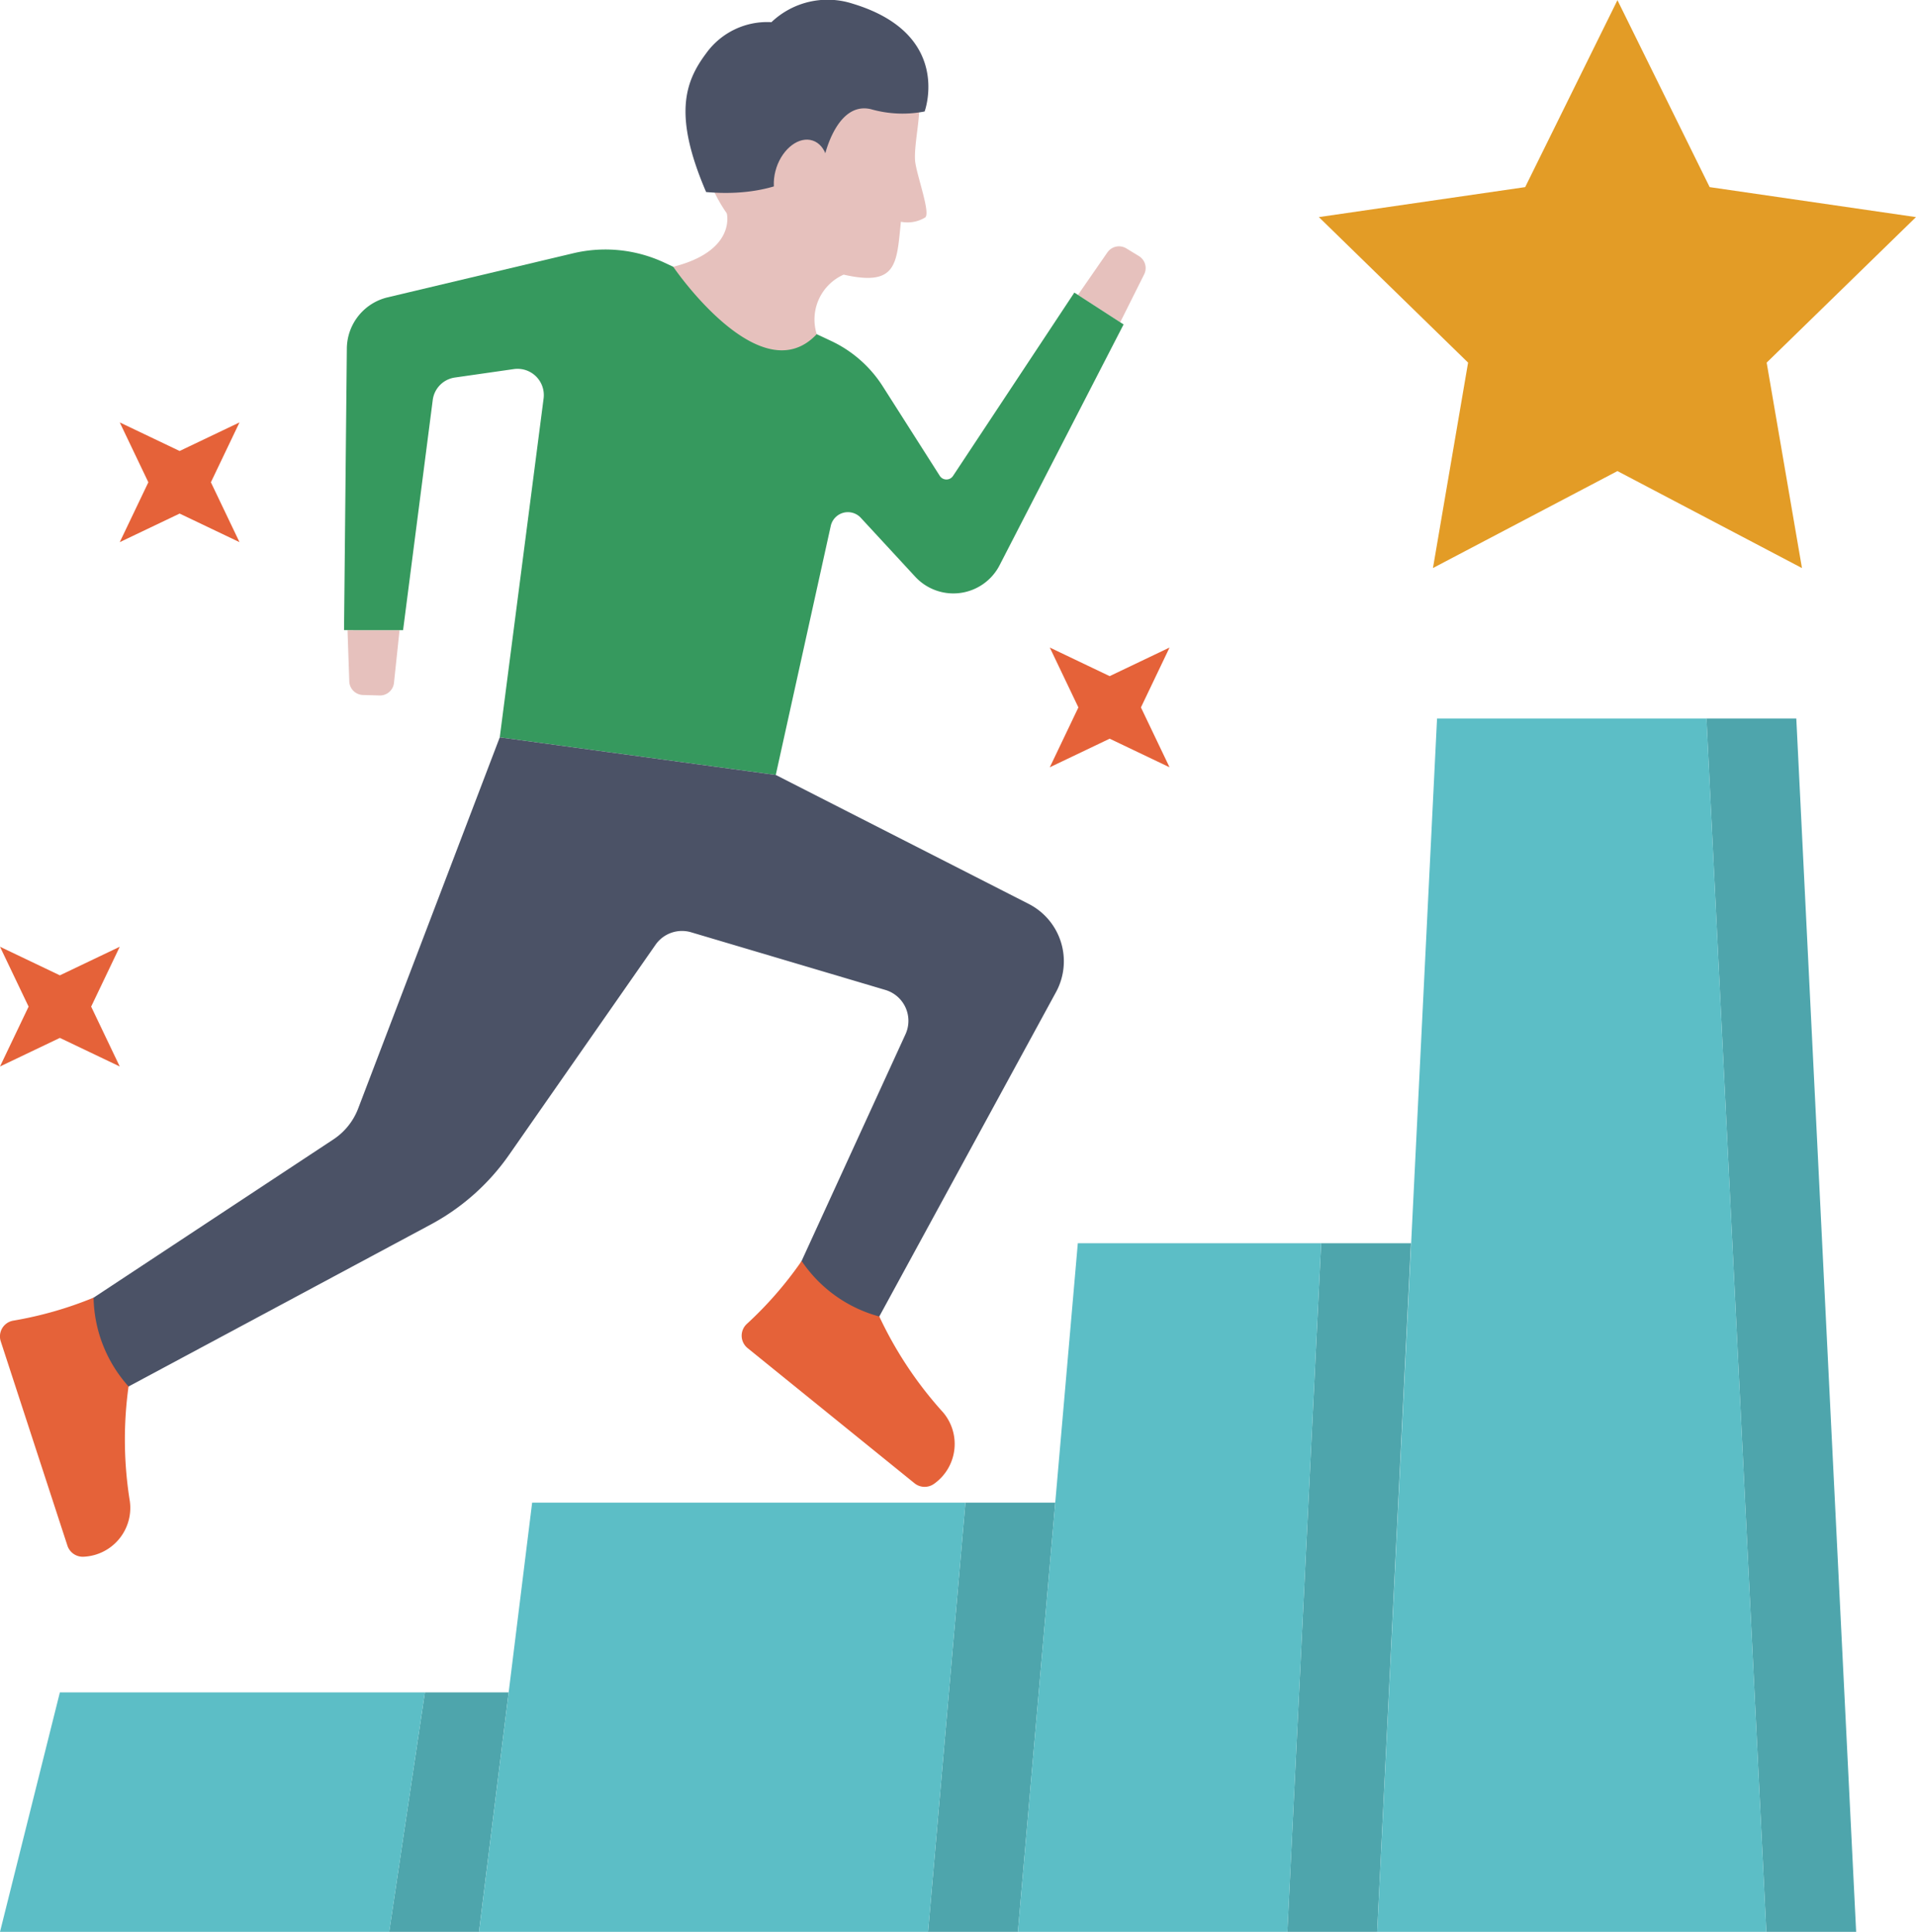 <svg xmlns="http://www.w3.org/2000/svg" width="120" height="121" viewBox="0 0 120 121">
  <g id="img_step08" transform="translate(0 0)">
    <path id="パス_425" data-name="パス 425" d="M56.975,11.715,44.054,13.592,53.4,22.707,51.2,35.573,62.754,29.5l11.557,6.075L72.1,22.707l9.351-9.114L68.53,11.715,62.754.006Z" transform="translate(38.547 0.005)" fill="#e39c26"/>
    <g id="グループ_83" data-name="グループ 83" transform="translate(0 0)">
      <g id="グループ_85" data-name="グループ 85" transform="translate(0 1.456)">
        <path id="パス_427" data-name="パス 427" d="M20.482,56.006H15.236L13,71.006h5.625Z" transform="translate(11.375 48.538)" fill="#4ea5ac"/>
        <path id="パス_428" data-name="パス 428" d="M26.612,56.006H3.75L0,71.006H24.377Z" transform="translate(0 48.538)" fill="#5cbec6"/>
        <path id="パス_429" data-name="パス 429" d="M38.965,49.668H33.338L31,76.552h5.625Z" transform="translate(27.126 42.992)" fill="#4ea5ac"/>
        <path id="パス_430" data-name="パス 430" d="M46.464,49.668H19.327L16,76.552H44.126Z" transform="translate(14.001 42.992)" fill="#5cbec6"/>
        <path id="パス_431" data-name="パス 431" d="M50.742,41H45.117L43,84.132h5.625Z" transform="translate(37.627 35.412)" fill="#4ea5ac"/>
        <path id="パス_432" data-name="パス 432" d="M52.993,41H37.753L34,84.132H50.878Z" transform="translate(29.751 35.412)" fill="#5cbec6"/>
        <path id="パス_433" data-name="パス 433" d="M62.627,23.224H57l3.75,76h5.625Z" transform="translate(49.876 20.32)" fill="#4ea5ac"/>
        <path id="パス_434" data-name="パス 434" d="M66.627,23.224H49.752l-3.75,76H70.377Z" transform="translate(40.251 20.32)" fill="#5cbec6"/>
      </g>
      <path id="パス_435" data-name="パス 435" d="M11.608,21.05l.111,3.21a.882.882,0,0,0,.857.851l1.042.03a.883.883,0,0,0,.9-.791l.349-3.3Z" transform="translate(10.157 18.419)" fill="#e6c1bd"/>
      <path id="パス_436" data-name="パス 436" d="M37.848,8.611l-1.841,2.661,2.646,1.712,1.5-3a.881.881,0,0,0-.33-1.147l-.786-.48a.882.882,0,0,0-1.185.251" transform="translate(31.506 7.201)" fill="#e6c1bd"/>
      <path id="パス_437" data-name="パス 437" d="M15.19,32.176l1.858-14.417a1.631,1.631,0,0,1,1.387-1.406l3.692-.529a1.645,1.645,0,0,1,1.864,1.841L21.245,38.89l17.287,2.355,3.442-15.589a1.1,1.1,0,0,1,1.89-.51l3.4,3.681a3.254,3.254,0,0,0,5.286-.718l7.766-15.082-3.084-1.995-7.6,11.486a.494.494,0,0,1-.829-.007L45.23,16.9A7.722,7.722,0,0,0,42,14.062l-10.434-4.9a8.716,8.716,0,0,0-5.719-.592L14.225,11.33a3.324,3.324,0,0,0-2.557,3.2l-.176,17.644Z" transform="translate(10.055 7.293)" fill="#36995e"/>
      <path id="パス_438" data-name="パス 438" d="M28.9,24.631l-8.869,23.25a4.045,4.045,0,0,1-1.549,1.931L2.743,60.2l1.832,5.666L24.57,55.148a14.1,14.1,0,0,0,4.916-4.372l9.171-13.155a2.019,2.019,0,0,1,2.231-.78l12.163,3.611a2.018,2.018,0,0,1,1.26,2.775l-6.887,15.03,4.862,3.352,11.451-21.02a4.034,4.034,0,0,0-1.71-5.526l-15.84-8.077Z" transform="translate(2.4 21.552)" fill="#4b5266"/>
      <path id="パス_439" data-name="パス 439" d="M22.488,10.479C26.474,9.47,25.84,7.121,25.84,7.121l7.322,3.849A3.074,3.074,0,0,0,31.475,14.7c-3.544,3.772-8.987-4.221-8.987-4.221" transform="translate(19.677 6.231)" fill="#e6c1bd"/>
      <path id="パス_440" data-name="パス 440" d="M25.751,13.625A20.969,20.969,0,0,0,32.4,16.62c3.362.763,3.313-.679,3.585-3.313a2.129,2.129,0,0,0,1.524-.27c.354-.3-.6-2.812-.639-3.6-.049-.862.247-2.263.259-3.127a5.715,5.715,0,0,0-4.063-5.25C29.28-.281,24.218,1.873,23.475,6.2a9.3,9.3,0,0,0,2.276,7.427" transform="translate(20.439 0.582)" fill="#e6c1bd"/>
      <path id="パス_441" data-name="パス 441" d="M37.875,6.982a7.207,7.207,0,0,1-3.366-.144c-2.145-.506-2.9,2.942-2.9,2.942s-2.04,2.721-7.419,2.248c-2.059-4.791-1.348-6.883,0-8.685a4.706,4.706,0,0,1,4.091-1.954A5.1,5.1,0,0,1,33.349.225c6.321,1.9,4.526,6.757,4.526,6.757" transform="translate(20.035)" fill="#4b5266"/>
      <path id="パス_442" data-name="パス 442" d="M26.013,6.425c-.4,1.222-.047,2.443.8,2.724s1.866-.482,2.271-1.7.049-2.443-.8-2.724-1.866.482-2.272,1.7" transform="translate(22.615 4.079)" fill="#e6c1bd"/>
      <path id="パス_443" data-name="パス 443" d="M8.132,56.1a24.218,24.218,0,0,1-.081-7.189,8.538,8.538,0,0,1-2.19-5.563,23.5,23.5,0,0,1-5.027,1.44,1,1,0,0,0-.786,1.3L4.221,58.876a1.01,1.01,0,0,0,1,.7A3.063,3.063,0,0,0,8.132,56.1" transform="translate(0 37.928)" fill="#e56239"/>
      <path id="パス_444" data-name="パス 444" d="M37.374,51.588A24.288,24.288,0,0,1,33.395,45.6a8.544,8.544,0,0,1-4.864-3.476A23.484,23.484,0,0,1,25.1,46.064a1,1,0,0,0,.051,1.519L35.6,56.045a1.01,1.01,0,0,0,1.219.039,3.059,3.059,0,0,0,.553-4.5" transform="translate(21.676 36.857)" fill="#e56239"/>
      <path id="パス_446" data-name="パス 446" d="M35.066,21.631l1.791,3.75-1.791,3.75,3.75-1.791,3.75,1.791-1.792-3.75,1.792-3.75-3.75,1.791Z" transform="translate(30.683 18.927)" fill="#e56239"/>
      <path id="パス_448" data-name="パス 448" d="M0,31.626l1.791,3.75L0,39.126l3.75-1.791L7.5,39.126l-1.791-3.75L7.5,31.626,3.75,33.417Z" transform="translate(0 27.672)" fill="#e56239"/>
      <path id="パス_449" data-name="パス 449" d="M4,14.11l1.791,3.75L4,21.61,7.75,19.82,11.5,21.61,9.708,17.86,11.5,14.11,7.75,15.9Z" transform="translate(3.5 12.347)" fill="#e56239"/>
    </g>
  </g>
</svg>

